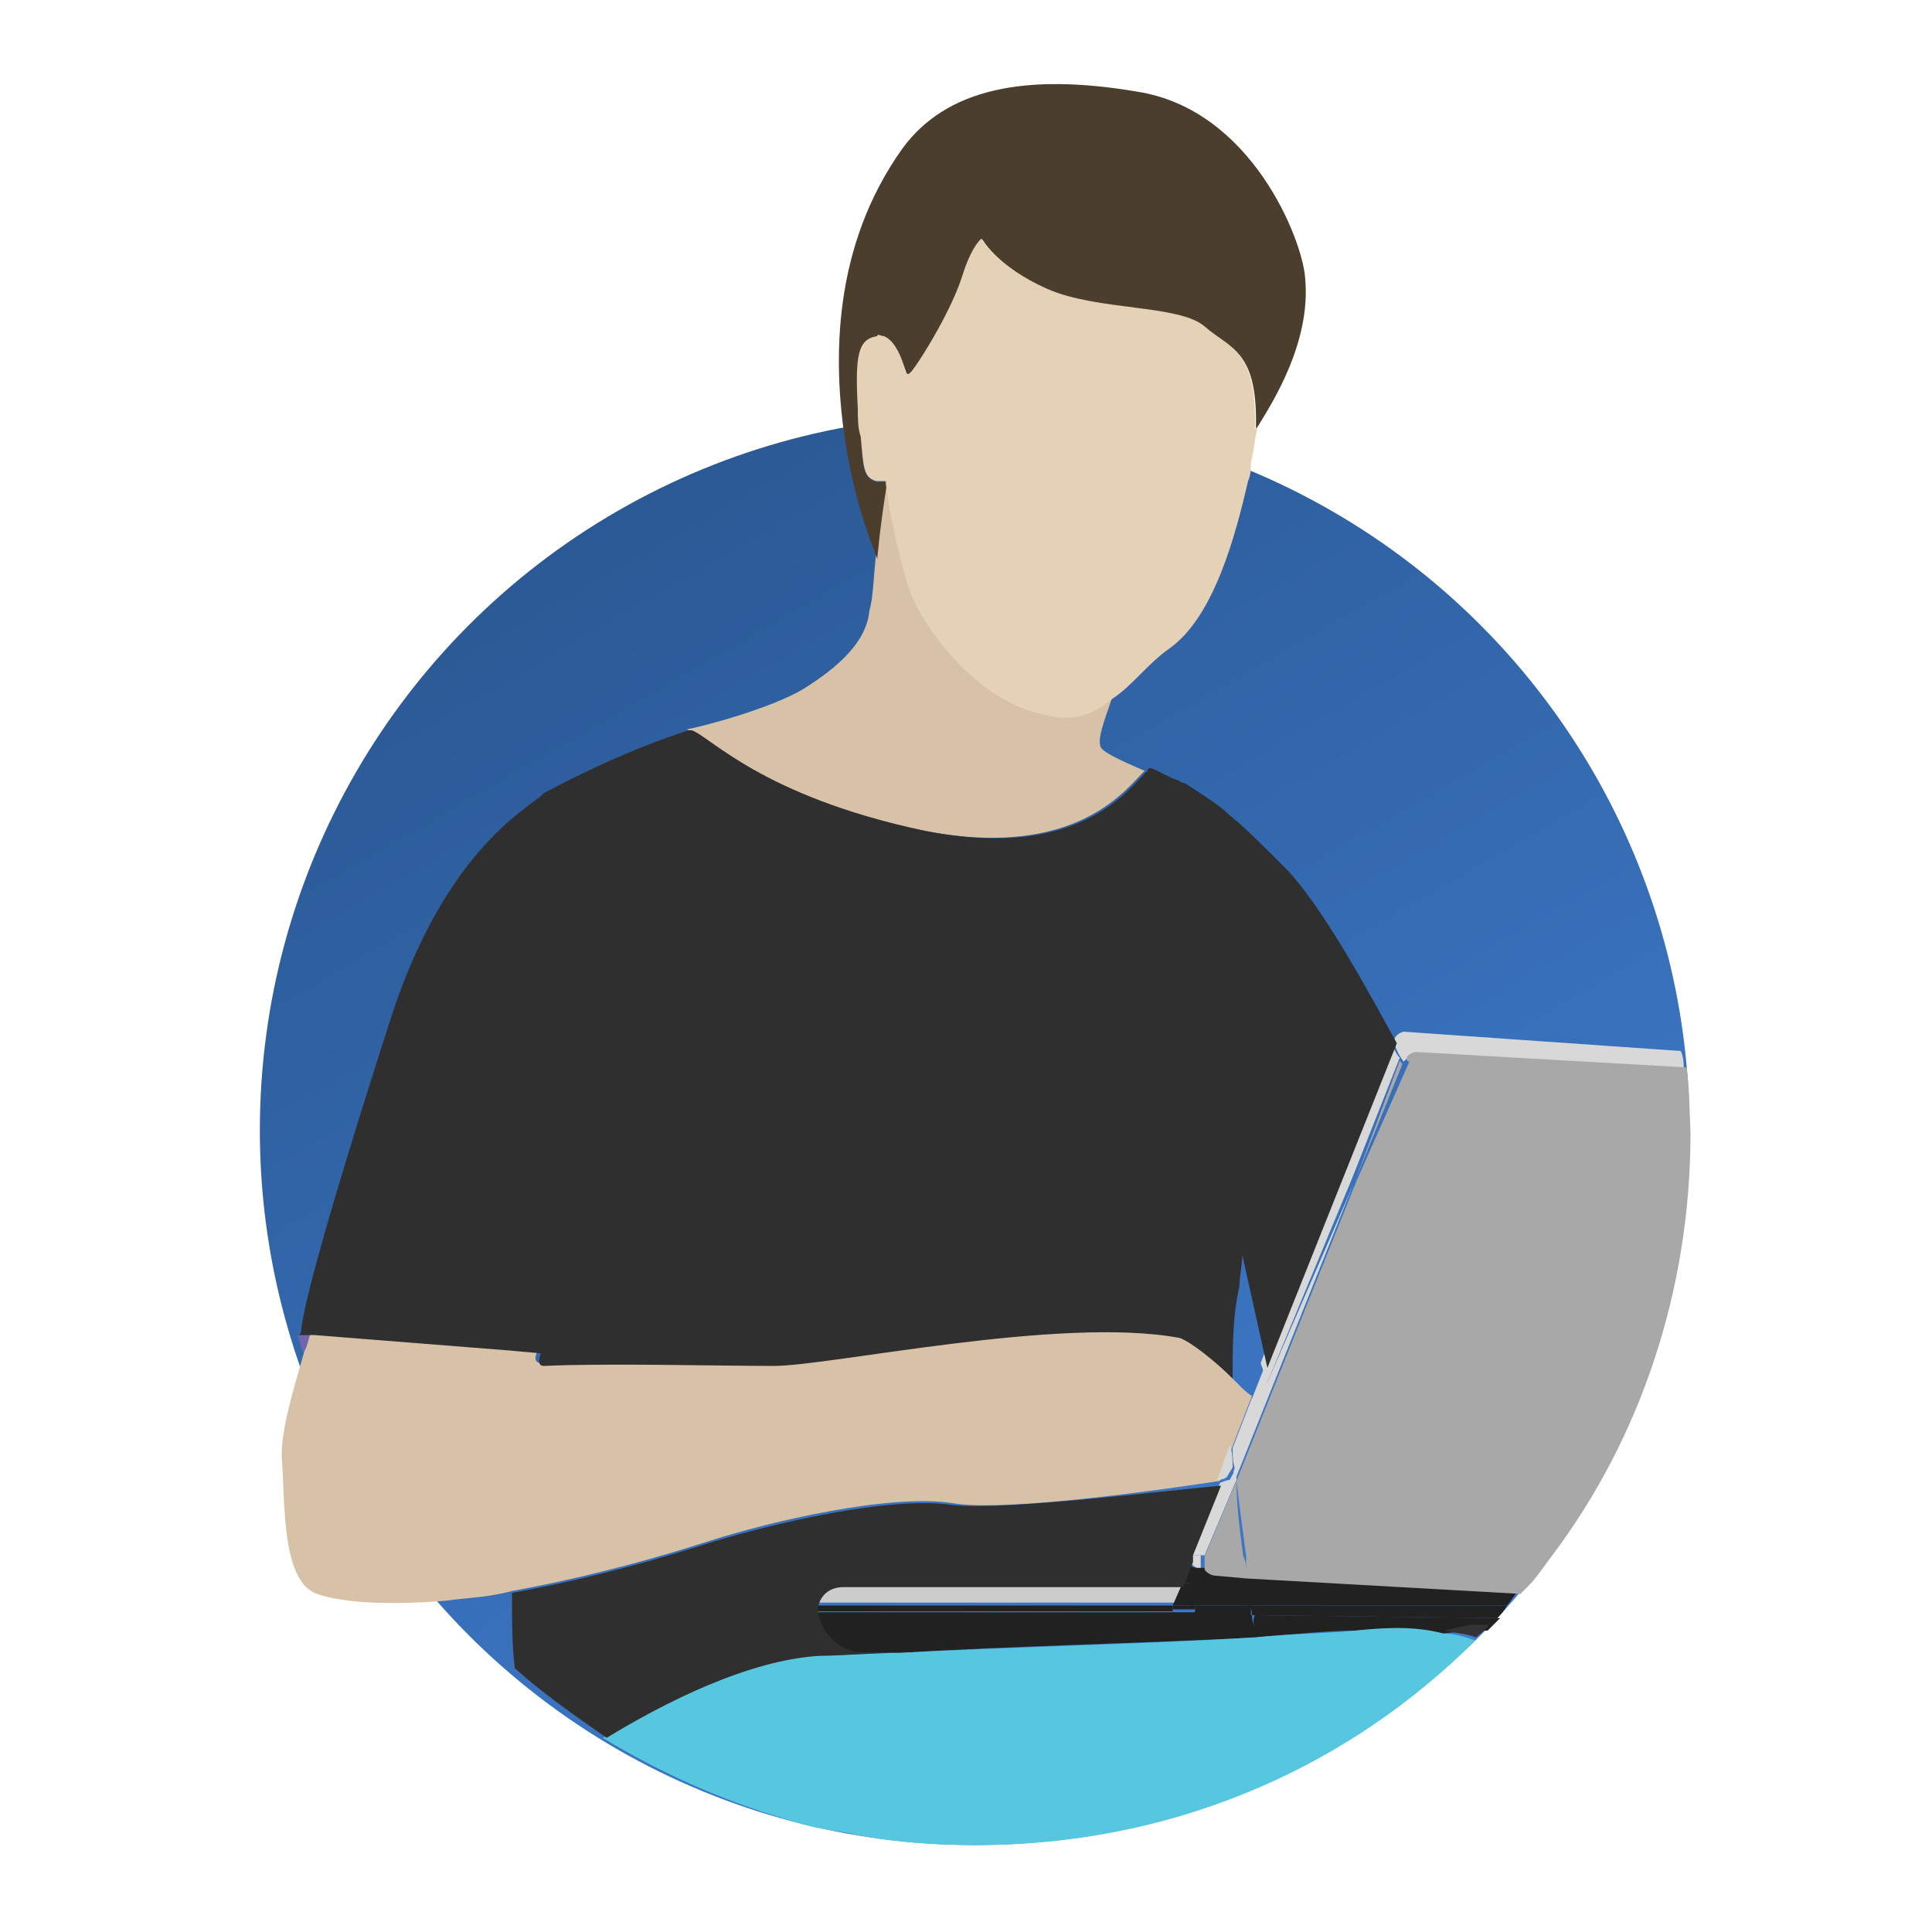 <?xml version="1.0" encoding="utf-8"?>
<!-- Generator: Adobe Illustrator 21.0.0, SVG Export Plug-In . SVG Version: 6.00 Build 0)  -->
<svg version="1.1" id="Layer_1" xmlns="http://www.w3.org/2000/svg" xmlns:xlink="http://www.w3.org/1999/xlink" x="0px" y="0px"
	 viewBox="0 0 200 200" style="enable-background:new 0 0 200 200;" xml:space="preserve">
<style type="text/css">
	.st0{fill:url(#SVGID_1_);}
	.st1{fill:url(#SVGID_2_);}
	.st2{fill:#D8C2A7;}
	.st3{fill:#CCCCCC;}
	.st4{fill:#212121;}
	.st5{fill:#D8D8D8;}
	.st6{fill:#A8A8A8;}
	.st7{fill:#333333;}
	.st8{fill:#57C7E0;}
	.st9{fill:#2f2f2f;}
	.st10{fill:#4C3E2D;}
	.st11{fill:#E5D1B5;}
</style>
<g>
	
		<linearGradient id="SVGID_1_" gradientUnits="userSpaceOnUse" x1="35.458" y1="198.342" x2="182.308" y2="-56.01" gradientTransform="matrix(1 0 0 -1 0 202)">
		<stop  offset="5.405406e-03" style="stop-color:#234c80"/>
		<stop  offset="1" style="stop-color:#4c92f1"/>
	</linearGradient>
	<circle class="st0" cx="100.9" cy="117" r="74"/>
	
		<linearGradient id="SVGID_2_" gradientUnits="userSpaceOnUse" x1="3.031" y1="112.652" x2="76.465" y2="-14.54" gradientTransform="matrix(1 0 0 -1 0 202)">
		<stop  offset="5.405406e-03" style="stop-color:#745BA5"/>
		<stop  offset="0.26" style="stop-color:#735EA7"/>
		<stop  offset="0.443" style="stop-color:#7167AC"/>
		<stop  offset="0.603" style="stop-color:#6D77B4"/>
		<stop  offset="0.75" style="stop-color:#678DC0"/>
		<stop  offset="0.888" style="stop-color:#5FAAD0"/>
		<stop  offset="1" style="stop-color:#57C7E0"/>
	</linearGradient>
	<path class="st1" d="M30.8,138.2c0.3,0.7,0.3,1.3,0.7,2c0.3-0.7,0.3-1.3,0.7-2H30.8z"/>
	<path class="st2" d="M118.5,79.8c-2.3-1-4.6-2-4.6-2.6c-0.3-1,0.7-3.3,1.3-5.2c-2,1.3-4.2,2.3-7.5,1.6c-6.8-1.6-12.1-9.1-13.4-12.4
		c-0.7-1.6-1.6-6.2-2.6-11.4c-0.7,4.2-1,7.8-1,7.8s0,0,0-0.3c-0.3,2.6-0.3,4.6-0.7,5.9c-0.3,3.3-3.3,5.9-6.8,8.1
		c-3.3,2-10.4,3.9-12.1,4.2c2,0.7,7.2,6.8,24.1,10.4C111.7,89.3,116.9,81.2,118.5,79.8z"/>
	<path class="st3" d="M122.4,163.9H87.2c-1.3,0-2.3,1-2.6,2h37.2L122.4,163.9z"/>
	<path class="st3" d="M84.6,166.6L84.6,166.6L84.6,166.6L84.6,166.6z"/>
	<path class="st2" d="M127.3,142.4c-2-2-4.6-3.9-5.5-4.2c-12.4-2.3-36.2,2.9-42,2.9c-5.9,0-17.3-0.3-23.8,0c-0.7,0-0.7-0.7-0.3-1.3
		l-3.3-0.3l-20.2-1.6c-0.3,0.7-0.3,1.3-0.7,2c-1,3.6-2.6,8.5-2.3,11.4c0.3,4.6,0,12.4,3.6,13.7c2,0.7,6.2,1.3,13.4,0.7
		c2-0.3,4.2-0.3,6.8-1c5.5-1,12.4-2.6,20.5-5.2c6.2-2,18.6-4.9,25.1-3.9c5.5,1,23.1-1.6,27.7-2.3l1.3-3.6l2-5.2
		C128.9,144.1,128.3,143.4,127.3,142.4z"/>
	<path class="st4" d="M129.9,169.5c3.9-0.3,7.5-0.7,10.4-0.7c3.6-0.3,6.5-0.3,9.1,0.3l2.6-0.3c0,0,0.7,0,2,0
		c0.3-0.3,0.7-0.7,1.3-1.3l-25.4-0.3C129.6,167.9,129.9,168.5,129.9,169.5z"/>
	<path class="st4" d="M84.6,166.2L84.6,166.2L84.6,166.2L84.6,166.2z"/>
	<path class="st4" d="M129.6,167.2h-8.1v-0.3H84.6c0.3,2.3,2.3,4.2,4.9,4.2h3.9c10.8-0.7,25.4-1,36.8-1.6
		C129.9,168.5,129.6,167.9,129.6,167.2z"/>
	<path class="st4" d="M121.4,166.2H84.6v0.3v0.3h36.8V166.2z"/>
	<path class="st4" d="M128.9,163.3c0,1,0.3,2,0.3,2.9H156c0.3-0.3,0.7-1,1-1.3L128.9,163.3z"/>
	<path class="st4" d="M123.7,166.2h5.9c0-1-0.3-2-0.3-2.9l-3.6-0.3c-0.3,0-0.7-0.3-1-0.7H124c-0.7,0-1-0.3-1-1l-1,2.6h1.3v2.3H123.7
		z"/>
	<polygon class="st4" points="123.7,166.2 123.7,163.9 122.4,163.9 121.4,166.2 	"/>
	<path class="st4" d="M129.6,167.2l25.4,0.3c0.3-0.3,0.7-0.7,1-1.3h-26.7C129.6,166.6,129.6,166.9,129.6,167.2z"/>
	<path class="st4" d="M123.7,166.2v0.7h-2.3v0.3h8.1c0-0.3,0-0.7,0-1H123.7z"/>
	<polygon class="st4" points="123.7,166.2 121.4,166.2 121.4,166.6 123.7,166.6 	"/>
	<path class="st5" d="M131.2,143.1l-0.3-1.6l-1.3,3.3c0.3,0.3,0.7,0.7,0.7,0.7l-2.6,6.8c0,0.3,0,1,0,1.3l12.4-31L131.2,143.1z"/>
	<path class="st5" d="M144.3,107.9L144.3,107.9c0.3,1,0.7,1.6,1,2l0,0c0.3-0.3,0.7-0.7,1-0.7l28,1.6c0-0.7,0-1.3-0.3-2l-28.7-2
		C144.9,106.9,144.3,107.2,144.3,107.9z"/>
	<path class="st5" d="M131.2,143.1l8.8-21.2l4.9-12.4c-0.3-0.3-0.7-1-1-2l-13.4,33.6L131.2,143.1z"/>
	<path class="st5" d="M124.7,161l3.3-7.8c0-0.3,0-1,0-1.3l-0.7,1.3c0,0-0.3,0-1,0.3l-2.9,7.2c0,0.3,0,0.3,0,0.7V161
		C123.4,161,124.7,161,124.7,161z"/>
	<path class="st5" d="M129.6,144.7l-2,5.2c0,0.7,0,1.6,0.3,2.3l2.6-6.8C130.2,145.4,129.9,145,129.6,144.7z"/>
	<path class="st5" d="M127.6,151.9c0-0.7,0-1.6-0.3-2.3l-1.3,3.6c0.7,0,1-0.3,1-0.3L127.6,151.9z"/>
	<path class="st5" d="M124,162.3h0.3c0-0.3,0-0.7,0-1V161h-1.3v0.3C123.4,162,123.7,162.3,124,162.3z"/>
	<g>
		<path class="st6" d="M174.6,110.5l-28-1.6c-0.3,0-1,0.3-1,0.7c0,0.3,0.3,0.3,0.3,0.3l-5.5,12.4l-12.4,31c0.3,2.6,0.7,5.5,1,7.8
			c0,0.6,0,1,0,1.6l0,0c0-0.6,0-1-0.3-1.6c-0.3-2.3-0.7-5.2-0.7-7.8l-3.3,7.8v0.3c0,0.3,0,0.7,0,1l0,0l0,0c0,0.3,0.7,0.7,1,0.7
			l3.3,0.3c0,0,0,0,0,0l28.4,1.6c0.3-0.3,0.3-0.3,0.7-0.7c1-1,1.6-2,2.6-3.3c9.1-12.1,14.3-27.4,14.3-43.7
			C174.9,115.1,174.9,112.8,174.6,110.5z"/>
		<path class="st6" d="M144.9,109.8l-4.6,12.4l4.9-12.1C145.2,110.2,145.2,110.2,144.9,109.8z"/>
	</g>
	<path class="st7" d="M149.5,168.8c1.3,0.3,2.3,0.3,3.3,0.7c0.3-0.3,1-0.7,1.3-1.3c-1.3,0-2,0-2,0L149.5,168.8z"/>
	<path class="st8" d="M152.7,169.8c-1-0.3-2-0.7-3.3-0.7c-2.6-0.7-5.5-0.7-9.1-0.3c-2.9,0.3-6.5,0.3-10.4,0.7
		c-11.4,0.7-25.8,1-36.8,1.6c-3.3,0-6.2,0.3-8.5,0.3c-7.5,0.3-16.3,4.9-22.2,8.5c5.9,3.6,12.4,6.5,19.2,8.5c2,0.7,3.9,1,5.9,1.3
		c4.6,1,8.8,1.3,13.7,1.3c19.6,0,37.2-7.5,50.2-19.9"/>
	<g>
		<path class="st9" d="M98.6,155.8c-6.5-1-18.9,2-25.1,3.9c-8.1,2.6-15,4.2-20.5,5.2c0,2.9,0,5.5,0.3,7.8c2.9,2.6,6.2,4.9,9.5,7.2
			c5.9-3.6,14.7-8.1,22.2-8.5c2.3,0,5.2-0.3,8.5-0.3h-3.9c-2.6,0-4.6-2-4.9-4.2l0,0v-0.3v-0.3l0,0c0.3-1.3,1.3-2,2.6-2h35.2l1-2.6
			c0-0.3,0-0.3,0-0.7l2.9-7.2C121.4,154.2,104.2,156.4,98.6,155.8z"/>
		<path class="st9" d="M132.8,89.6c-2.3-2.3-3.9-3.9-5.5-5.2c-1-1-2.6-2-4.6-3.3l0,0l0,0l0,0c-0.3,0-0.7-0.3-0.7-0.3
			c-1-0.3-2-1-2.9-1.3c0,0-0.3,0-0.3,0.3c-1.6,1.3-6.5,9.5-23.1,6.2c-16.9-3.6-22.2-9.8-24.1-10.4c-0.3,0-0.3,0-0.3,0
			c-6.2,2-11.4,4.6-15,6.5c-0.7,0.7-1.3,1-2,1.6c-5.2,3.9-10.4,10.8-14,22.2c-6.5,20.2-8.8,29-9.1,31.6c0,0.7-0.3,0.7-0.3,0.7h0.3
			h1.3l20.2,1.6l3.3,0.3c-0.3,0.7-0.3,1.3,0.3,1.3c6.5-0.3,17.9,0,23.8,0s29.7-5.2,42-2.9c1,0.3,3.6,2.3,5.5,4.2
			c0-3.3,0-6.5,0.7-9.5c0-1,0.3-2.3,0.3-3.3l2.6,11.7l13.4-33.6C142,103.3,136.8,93.5,132.8,89.6z M122.4,81.2L122.4,81.2
			L122.4,81.2L122.4,81.2z"/>
	</g>
	<path class="st10" d="M135.1,28.7c-0.3-3.9-5.5-17.3-17.3-19.2c-11.7-2-19.9-0.3-24.4,5.9c-7.2,10.1-7.2,21.8-5.9,30.3
		c1,6.5,2.9,11.1,3.3,12.1V58c0,0,0.3-3.6,1-7.8c0,0,0,0,0-0.3h-0.3c-0.3,0-0.3,0-0.7,0c-1.3-0.3-1.6-1.3-1.6-4.6
		c0-0.7,0-1.6-0.3-2.9c-0.3-5.5,0-7.2,2-7.5c0.3,0,0.7,0,0.7,0c1.3,0.7,2.3,3.9,2.3,3.9h0.3c0-0.3,0.3-0.3,0.3-0.3
		c1.3-1.6,4.2-6.5,5.2-9.8c1-3.3,2-3.9,2-3.9s1.6,2.9,6.8,5.2c5.2,2.3,13.7,1.6,16.3,3.9s5.5,2.3,5.2,10.8c0,0,0-0.3,0.3-0.7
		C131.5,42,135.8,35.5,135.1,28.7z"/>
	<path class="st10" d="M91.8,49.5L91.8,49.5L91.8,49.5L91.8,49.5z"/>
	<path class="st11" d="M129.9,44.6c0.3-8.5-2.6-8.5-5.2-10.8s-11.1-1.6-16.3-3.9c-5.2-2.3-6.8-5.2-6.8-5.2s-1,0.7-2,3.9
		s-3.9,8.1-5.2,9.8l-0.3,0.3h-0.3c0,0-0.7-3.3-2.3-3.9c-0.3,0-0.7-0.3-0.7,0c-2,0.3-2.3,2-2,7.5c0,1,0,2,0.3,2.9
		c0.3,3.3,0.3,4.2,1.6,4.6c0.3,0,0.3,0,0.7,0h0.3l0,0c0,0,0,0,0,0.3c0.7,5.2,2,9.8,2.6,11.4c1.3,3.3,6.5,10.8,13.4,12.4
		c3.6,1,5.5,0,7.5-1.6c2-1.3,3.6-3.6,5.9-5.2c4.6-3.3,6.8-11.7,8.1-17.3c0.3-0.7,0.3-1.3,0.3-2c0.3-1,0.3-2,0.7-3.6
		C129.9,44.3,129.9,44.6,129.9,44.6z"/>
</g>
</svg>
